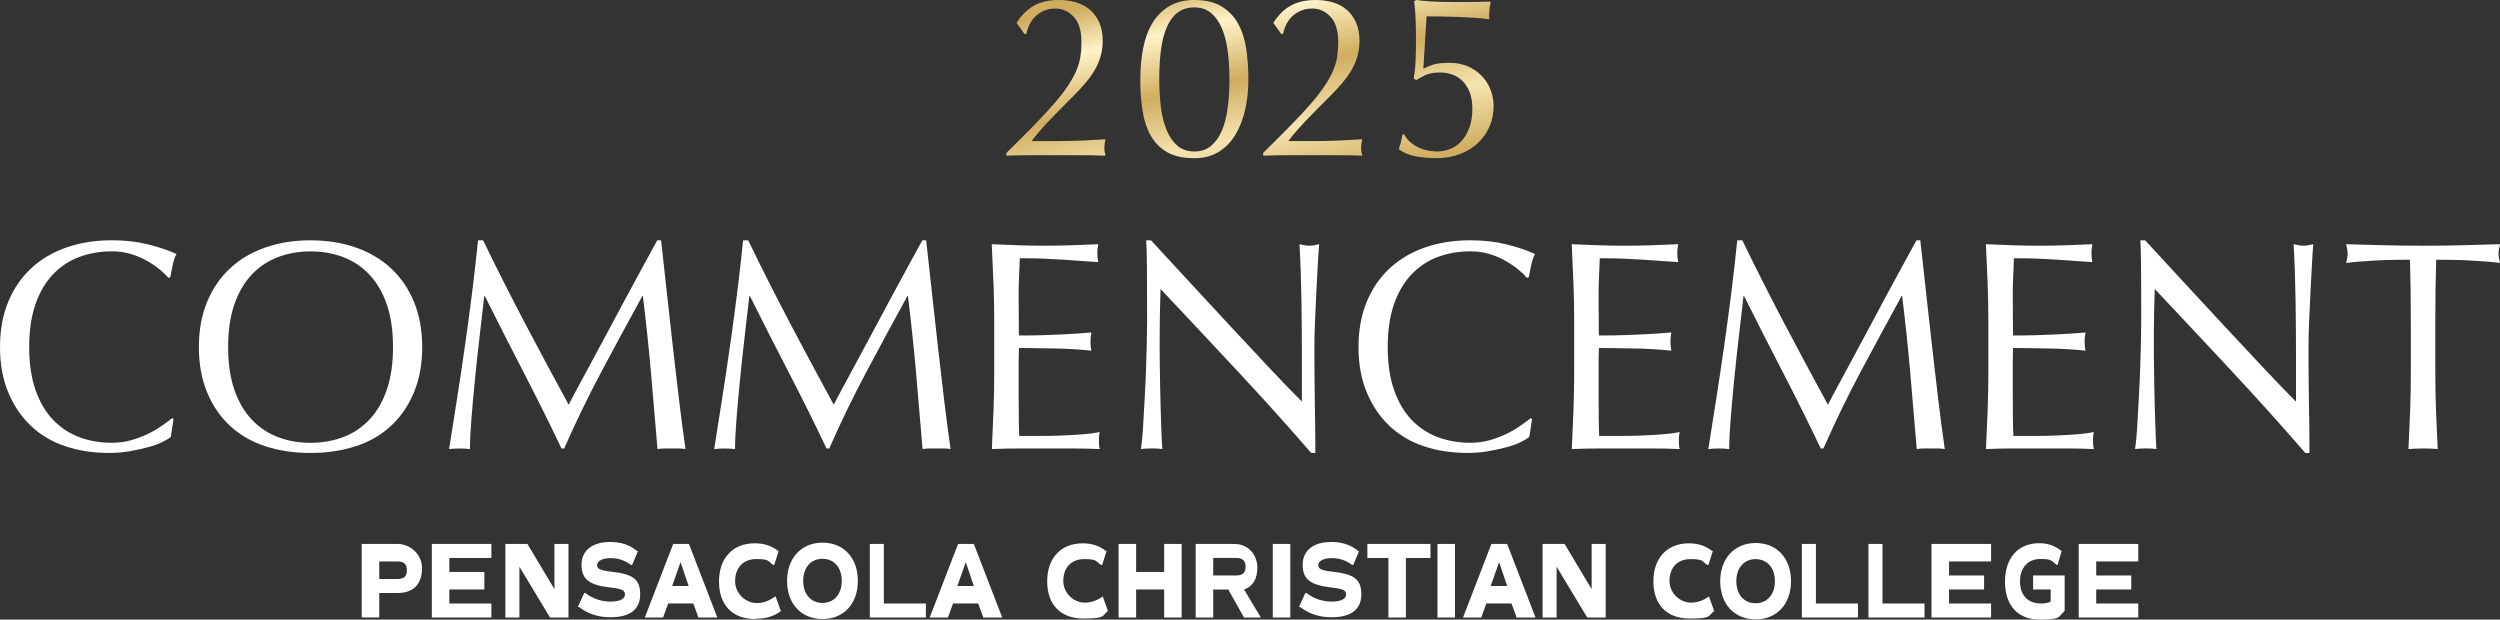 <?xml version="1.0" encoding="UTF-8"?><svg id="Layer_2" xmlns="http://www.w3.org/2000/svg" xmlns:xlink="http://www.w3.org/1999/xlink" viewBox="0 0 1050.09 260.26"><rect x="0" y="0" width="1050.09" height="260.26" fill="#333333" stroke="none"/><defs><style>.cls-1{fill:url(#linear-gradient-4);}.cls-2{fill:url(#linear-gradient-3);}.cls-3{fill:url(#linear-gradient-2);}.cls-4{fill:url(#linear-gradient);}.cls-5{fill:#fff;}</style><linearGradient id="linear-gradient" x1="433.82" y1="-.3" x2="456.27" y2="98.79" gradientUnits="userSpaceOnUse"><stop offset=".08" stop-color="#d0ad5f"/><stop offset=".26" stop-color="#fff3c8"/><stop offset=".51" stop-color="#d0ad5f"/><stop offset=".75" stop-color="#f5e4b1"/><stop offset="1" stop-color="#d0ad5f"/></linearGradient><linearGradient id="linear-gradient-2" x1="491.09" y1="-13.28" x2="513.55" y2="85.8" xlink:href="#linear-gradient"/><linearGradient id="linear-gradient-3" x1="536.41" y1="-23.55" x2="558.87" y2="75.53" xlink:href="#linear-gradient"/><linearGradient id="linear-gradient-4" x1="591.55" y1="-36.05" x2="614" y2="63.03" xlink:href="#linear-gradient"/></defs><g id="New_Concept"><path class="cls-4" d="M434.35,2.33c2.84-1.55,6.3-2.33,10.38-2.33,2.52,0,4.91.32,7.18.97,2.26.65,4.22,1.68,5.87,3.1,1.65,1.42,2.96,3.2,3.93,5.33s1.46,4.72,1.46,7.76c0,2.2-.26,4.25-.78,6.16-.52,1.91-1.28,3.77-2.28,5.58-1,1.81-2.26,3.64-3.78,5.48s-3.31,3.8-5.38,5.87l-4.27,4.27c-1.62,1.62-3.25,3.28-4.9,5-1.65,1.71-3.22,3.41-4.7,5.09-1.49,1.68-2.75,3.23-3.78,4.66h9.21c4.66,0,8.78-.08,12.37-.24,3.59-.16,6.74-.34,9.46-.53-.32,1.42-.49,2.62-.49,3.59,0,.91.16,2.01.49,3.3-3.49-.13-6.95-.19-10.38-.19h-20.81c-3.46,0-6.94.06-10.43.19v-1.16c4.53-4.46,8.45-8.39,11.79-11.79,3.33-3.39,6.16-6.45,8.49-9.17,2.33-2.72,4.22-5.17,5.67-7.37,1.45-2.2,2.6-4.28,3.44-6.26.84-1.97,1.41-3.91,1.7-5.82.29-1.91.44-3.96.44-6.16,0-4.79-1.08-8.33-3.25-10.62-2.17-2.29-4.7-3.44-7.61-3.44-2.07,0-3.85.37-5.33,1.12-1.49.74-2.72,1.65-3.69,2.72-.97,1.07-1.71,2.22-2.23,3.44-.52,1.23-.87,2.33-1.07,3.3l-.68.19-3.39-4.75c2.07-3.3,4.53-5.72,7.37-7.28Z"/><path class="cls-3" d="M478.97,33.37c0-4.59.39-8.91,1.16-12.95.78-4.04,2.05-7.57,3.83-10.57,1.78-3.01,4.12-5.4,7.03-7.18,2.91-1.78,6.47-2.67,10.67-2.67,4.66,0,8.45.89,11.4,2.67,2.94,1.78,5.25,4.17,6.94,7.18s2.83,6.53,3.44,10.57c.61,4.04.92,8.36.92,12.95s-.45,8.7-1.36,12.71c-.91,4.01-2.28,7.53-4.12,10.57-1.84,3.04-4.19,5.43-7.03,7.18-2.85,1.75-6.24,2.62-10.19,2.62-4.66,0-8.46-.84-11.4-2.52-2.94-1.68-5.25-4.03-6.94-7.03s-2.83-6.53-3.44-10.57c-.62-4.04-.92-8.36-.92-12.95ZM486.93,33.37c0,4.27.24,8.25.73,11.93.48,3.69,1.31,6.89,2.47,9.6s2.68,4.85,4.56,6.4c1.88,1.55,4.2,2.33,6.98,2.33s5.11-.78,6.98-2.33c1.88-1.55,3.4-3.69,4.56-6.4,1.16-2.72,1.99-5.92,2.47-9.6.49-3.69.73-7.66.73-11.93s-.24-8.25-.73-11.93c-.48-3.69-1.31-6.89-2.47-9.6-1.16-2.72-2.68-4.85-4.56-6.4-1.88-1.55-4.2-2.33-6.98-2.33s-5.11.71-6.98,2.13c-1.88,1.42-3.4,3.46-4.56,6.11-1.16,2.65-1.99,5.84-2.47,9.55-.49,3.72-.73,7.87-.73,12.46Z"/><path class="cls-2" d="M542.21,2.33c2.84-1.55,6.3-2.33,10.38-2.33,2.52,0,4.91.32,7.18.97,2.26.65,4.22,1.68,5.87,3.1,1.65,1.42,2.96,3.2,3.93,5.33.97,2.13,1.46,4.72,1.46,7.76,0,2.2-.26,4.25-.78,6.16-.52,1.91-1.28,3.77-2.28,5.58-1,1.81-2.26,3.64-3.78,5.48-1.52,1.84-3.31,3.8-5.38,5.87-1.23,1.23-2.65,2.65-4.27,4.27-1.62,1.62-3.25,3.28-4.9,5-1.65,1.71-3.22,3.41-4.71,5.09-1.49,1.68-2.75,3.23-3.78,4.66h9.21c4.66,0,8.78-.08,12.37-.24,3.59-.16,6.74-.34,9.46-.53-.33,1.42-.49,2.62-.49,3.59,0,.91.16,2.01.49,3.3-3.49-.13-6.95-.19-10.38-.19h-20.81c-3.46,0-6.94.06-10.43.19v-1.16c4.53-4.46,8.45-8.39,11.79-11.79,3.33-3.39,6.16-6.45,8.49-9.17,2.33-2.72,4.22-5.17,5.67-7.37,1.46-2.2,2.6-4.28,3.44-6.26.84-1.97,1.41-3.91,1.7-5.82.29-1.91.44-3.96.44-6.16,0-4.79-1.08-8.33-3.25-10.62-2.17-2.29-4.7-3.44-7.61-3.44-2.07,0-3.85.37-5.33,1.12s-2.72,1.65-3.69,2.72-1.71,2.22-2.23,3.44c-.52,1.23-.87,2.33-1.07,3.3l-.68.19-3.4-4.75c2.07-3.3,4.53-5.72,7.37-7.28Z"/><path class="cls-1" d="M602.11,27.11c1.52-.49,3.73-.73,6.64-.73s5.42.48,7.71,1.45c2.29.97,4.25,2.3,5.87,3.98,1.62,1.68,2.86,3.62,3.73,5.82.87,2.2,1.31,4.53,1.31,6.98,0,3.04-.58,5.9-1.75,8.58-1.16,2.68-2.81,5.01-4.95,6.98-2.13,1.97-4.67,3.51-7.62,4.61-2.94,1.1-6.22,1.65-9.84,1.65-2.91,0-5.71-.24-8.39-.73-2.68-.49-5.06-1.44-7.13-2.86v-.78c.32-.84.61-1.79.87-2.86.26-1.07.45-1.99.58-2.76h.68c.58,1.16,1.37,2.2,2.38,3.1,1,.91,2.13,1.67,3.39,2.28,1.26.62,2.59,1.07,3.98,1.36,1.39.29,2.73.44,4.03.44,1.94,0,3.8-.36,5.58-1.07,1.78-.71,3.35-1.81,4.71-3.3,1.36-1.49,2.46-3.36,3.3-5.63.84-2.26,1.26-4.91,1.26-7.95,0-2.72-.39-5.04-1.16-6.98-.78-1.94-1.79-3.52-3.06-4.75-1.26-1.23-2.7-2.12-4.32-2.67-1.62-.55-3.3-.83-5.04-.83-2.72,0-4.92.44-6.6,1.31-1.68.87-2.81,1.5-3.4,1.89l-1.07-.68c.45-2.52.73-5.19.82-8,.1-2.81.15-5.61.15-8.39s-.05-5.51-.15-8.39c-.1-2.88-.31-5.42-.63-7.62l.87-.58c1.1.19,2.91.39,5.43.58,2.84.19,6.79.29,11.83.29,3.1,0,5.85-.01,8.25-.05,2.39-.03,4.17-.08,5.33-.15l.48.39c-.26.84-.44,1.73-.53,2.67-.1.94-.15,1.86-.15,2.76s.03,1.46.1,1.65c-1.42-.26-3.31-.47-5.67-.63-2.36-.16-4.83-.29-7.42-.39-2.59-.1-5.08-.16-7.47-.19-2.39-.03-4.33-.05-5.82-.05l-1.36,22.02c1.29-.71,2.7-1.31,4.22-1.79Z"/><path class="cls-5" d="M68.2,185.68c-1.63.8-3.59,1.51-5.89,2.13-2.3.63-4.87,1.19-7.7,1.69-2.84.5-5.8.75-8.89.75-6.6,0-12.69-.94-18.29-2.82-5.6-1.88-10.42-4.74-14.47-8.58-4.05-3.84-7.22-8.53-9.52-14.09-2.3-5.55-3.44-11.88-3.44-18.98s1.15-13.42,3.44-18.98c2.3-5.55,5.51-10.25,9.64-14.09,4.13-3.84,9.08-6.76,14.84-8.77,5.76-2,12.11-3.01,19.04-3.01,5.51,0,10.54.56,15.09,1.69,4.55,1.12,8.58,2.48,12.09,4.07-.67,1.17-1.21,2.76-1.63,4.76-.42,2-.75,3.67-1,5.01l-.75.25c-.84-1-2-2.13-3.51-3.38-1.5-1.25-3.26-2.46-5.26-3.63-2-1.17-4.26-2.15-6.76-2.94-2.51-.79-5.26-1.19-8.27-1.19-4.93,0-9.5.8-13.72,2.38-4.22,1.59-7.89,4.03-11.02,7.33-3.13,3.3-5.57,7.47-7.33,12.52-1.75,5.05-2.63,11.05-2.63,17.97s.88,12.92,2.63,17.97c1.75,5.05,4.2,9.23,7.33,12.53,3.13,3.3,6.81,5.74,11.02,7.33,4.22,1.59,8.79,2.38,13.72,2.38,3.01,0,5.78-.38,8.33-1.13,2.55-.75,4.89-1.65,7.01-2.69,2.13-1.04,4.05-2.17,5.76-3.38,1.71-1.21,3.15-2.27,4.32-3.19l.5.5-1.13,7.39c-.75.67-1.94,1.4-3.57,2.19Z"/><path class="cls-5" d="M83.54,145.79c0-7.09,1.15-13.42,3.44-18.98,2.3-5.55,5.51-10.25,9.64-14.09,4.13-3.84,9.08-6.76,14.84-8.77,5.76-2,12.06-3.01,18.91-3.01s13.28,1,19.04,3.01c5.76,2,10.71,4.93,14.84,8.77,4.13,3.84,7.35,8.54,9.64,14.09,2.3,5.56,3.45,11.88,3.45,18.98s-1.15,13.42-3.45,18.98c-2.3,5.56-5.51,10.25-9.64,14.09-4.13,3.84-9.08,6.7-14.84,8.58-5.76,1.88-12.11,2.82-19.04,2.82s-13.15-.94-18.91-2.82c-5.76-1.88-10.71-4.74-14.84-8.58-4.13-3.84-7.35-8.53-9.64-14.09-2.3-5.55-3.44-11.88-3.44-18.98ZM165.08,145.79c0-6.93-.88-12.92-2.63-17.97-1.75-5.05-4.2-9.22-7.33-12.52-3.13-3.3-6.81-5.74-11.02-7.33-4.22-1.58-8.79-2.38-13.71-2.38s-9.37.8-13.59,2.38c-4.22,1.59-7.89,4.03-11.02,7.33-3.13,3.3-5.57,7.47-7.33,12.52-1.75,5.05-2.63,11.05-2.63,17.97s.88,12.92,2.63,17.97c1.75,5.05,4.2,9.23,7.33,12.53,3.13,3.3,6.81,5.74,11.02,7.33,4.22,1.59,8.75,2.38,13.59,2.38s9.5-.8,13.71-2.38c4.21-1.58,7.89-4.03,11.02-7.33,3.13-3.3,5.57-7.47,7.33-12.53,1.75-5.05,2.63-11.04,2.63-17.97Z"/><path class="cls-5" d="M220.38,135.52c5.89,11.19,12.04,22.67,18.47,34.45.83-1.59,2.05-3.86,3.63-6.83,1.58-2.96,3.42-6.37,5.51-10.21,2.09-3.84,4.32-7.99,6.7-12.46,2.38-4.47,4.8-9,7.27-13.59,2.46-4.59,4.9-9.1,7.33-13.53,2.42-4.42,4.68-8.56,6.76-12.4h1.63c.92,8.02,1.77,15.76,2.57,23.23.79,7.47,1.61,14.82,2.44,22.04.83,7.22,1.67,14.37,2.5,21.42.83,7.06,1.75,14.05,2.76,20.98-1-.17-1.98-.25-2.94-.25h-5.89c-.96,0-1.94.08-2.94.25-.92-11.1-1.84-21.88-2.76-32.31-.92-10.44-2.05-21.08-3.38-31.94h-.25c-5.76,10.52-11.42,20.98-16.97,31.38-5.56,10.4-10.84,21.27-15.84,32.63h-1.13c-5.01-10.52-10.25-21.06-15.72-31.63-5.47-10.56-10.96-21.35-16.47-32.38h-.25c-.59,5.18-1.23,10.79-1.94,16.85-.71,6.05-1.36,12.02-1.94,17.91-.58,5.89-1.09,11.44-1.5,16.66-.42,5.22-.63,9.5-.63,12.84-1.34-.17-2.8-.25-4.38-.25s-3.05.08-4.38.25c1.08-6.76,2.21-13.9,3.38-21.42,1.17-7.52,2.3-15.07,3.38-22.67,1.08-7.6,2.09-15.1,3.01-22.48.92-7.39,1.71-14.43,2.38-21.11h2.13c5.76,11.86,11.59,23.38,17.47,34.57Z"/><path class="cls-5" d="M331.72,135.52c5.89,11.19,12.04,22.67,18.47,34.45.83-1.59,2.05-3.86,3.63-6.83,1.58-2.96,3.42-6.37,5.51-10.21,2.09-3.84,4.32-7.99,6.7-12.46,2.38-4.47,4.8-9,7.27-13.59,2.46-4.59,4.9-9.1,7.33-13.53,2.42-4.42,4.68-8.56,6.76-12.4h1.63c.92,8.02,1.77,15.76,2.57,23.23.79,7.47,1.61,14.82,2.44,22.04.83,7.22,1.67,14.37,2.5,21.42.83,7.06,1.75,14.05,2.76,20.98-1-.17-1.98-.25-2.94-.25h-5.89c-.96,0-1.94.08-2.94.25-.92-11.1-1.84-21.88-2.76-32.31-.92-10.44-2.05-21.08-3.38-31.94h-.25c-5.76,10.52-11.42,20.98-16.97,31.38-5.56,10.4-10.84,21.27-15.84,32.63h-1.13c-5.01-10.52-10.25-21.06-15.72-31.63-5.47-10.56-10.96-21.35-16.47-32.38h-.25c-.59,5.18-1.23,10.79-1.94,16.85-.71,6.05-1.36,12.02-1.94,17.91-.58,5.89-1.09,11.44-1.5,16.66-.42,5.22-.63,9.5-.63,12.84-1.34-.17-2.8-.25-4.38-.25s-3.05.08-4.38.25c1.08-6.76,2.21-13.9,3.38-21.42,1.17-7.52,2.3-15.07,3.38-22.67,1.08-7.6,2.09-15.1,3.01-22.48.92-7.39,1.71-14.43,2.38-21.11h2.13c5.76,11.86,11.59,23.38,17.47,34.57Z"/><path class="cls-5" d="M417.27,118.61c-.21-5.34-.44-10.69-.69-16.03,3.76.17,7.49.31,11.21.44,3.72.13,7.45.19,11.21.19s7.47-.06,11.15-.19c3.67-.13,7.39-.27,11.15-.44-.25,1.25-.38,2.5-.38,3.76s.13,2.5.38,3.76c-2.67-.17-5.12-.33-7.33-.5-2.21-.17-4.55-.33-7.01-.5-2.46-.17-5.16-.31-8.08-.44-2.92-.13-6.43-.19-10.52-.19-.08,2.67-.19,5.22-.31,7.64-.13,2.43-.19,5.18-.19,8.27,0,3.26.02,6.43.06,9.52.04,3.09.06,5.43.06,7.02,3.67,0,6.97-.04,9.89-.13,2.92-.08,5.59-.19,8.02-.31,2.42-.13,4.65-.25,6.7-.38,2.05-.13,3.99-.27,5.83-.44-.25,1.25-.38,2.55-.38,3.88,0,1.25.13,2.5.38,3.76-2.17-.25-4.7-.46-7.58-.63-2.88-.17-5.76-.27-8.64-.31-2.88-.04-5.6-.08-8.14-.13-2.55-.04-4.57-.06-6.07-.06,0,.75-.02,1.57-.06,2.44-.04.88-.06,1.98-.06,3.32v12.4c0,4.76.02,8.68.06,11.77.04,3.09.1,5.43.19,7.02h8.77c3.17,0,6.28-.06,9.33-.19,3.05-.12,5.93-.29,8.64-.5,2.71-.21,5.07-.52,7.08-.94-.17.59-.27,1.23-.31,1.94-.04.71-.06,1.36-.06,1.94,0,1.34.13,2.42.38,3.26-3.76-.17-7.5-.25-11.21-.25h-22.73c-3.76,0-7.56.08-11.4.25.25-5.34.48-10.67.69-15.97.21-5.3.31-10.71.31-16.22v-21.54c0-5.51-.11-10.94-.31-16.28Z"/><path class="cls-5" d="M520.03,156.12c-10.85-11.65-21.71-23.24-32.56-34.76-.08,2.34-.17,5.47-.25,9.39-.08,3.92-.13,9.27-.13,16.03,0,1.75.02,3.93.06,6.51.04,2.59.08,5.3.13,8.14.04,2.84.1,5.72.19,8.64.08,2.92.16,5.64.25,8.14.08,2.5.17,4.7.25,6.57s.17,3.15.25,3.82c-1.34-.17-2.8-.25-4.38-.25-1.67,0-3.21.08-4.63.25.16-.84.35-2.38.56-4.63.21-2.26.4-4.95.56-8.08.17-3.13.36-6.53.56-10.21.21-3.68.38-7.35.5-11.02.12-3.68.23-7.27.31-10.77.08-3.51.13-6.64.13-9.39,0-8.02-.02-14.9-.06-20.66-.04-5.76-.15-10.06-.31-12.9h2c5.09,5.51,10.54,11.42,16.35,17.72,5.8,6.31,11.56,12.53,17.28,18.66,5.72,6.14,11.15,11.94,16.28,17.41,5.14,5.47,9.62,10.12,13.47,13.96v-17.03c0-8.77-.06-17.3-.19-25.61-.13-8.31-.4-16.14-.82-23.48,1.67.42,3.09.63,4.26.63,1,0,2.34-.21,4.01-.63-.17,1.84-.36,4.59-.56,8.27-.21,3.68-.42,7.6-.63,11.77-.21,4.18-.4,8.27-.56,12.28-.17,4.01-.25,7.22-.25,9.65v7.51c0,2.84.02,5.81.06,8.9.04,3.09.08,6.2.13,9.33.04,3.13.08,6.05.13,8.77.04,2.71.06,5.07.06,7.07v4.13h-1.75c-9.6-11.1-19.83-22.48-30.69-34.13Z"/><path class="cls-5" d="M638.83,185.68c-1.63.8-3.59,1.51-5.89,2.13-2.3.63-4.87,1.19-7.7,1.69-2.84.5-5.8.75-8.9.75-6.59,0-12.69-.94-18.29-2.82-5.59-1.88-10.42-4.74-14.47-8.58-4.05-3.84-7.22-8.53-9.52-14.09-2.3-5.55-3.44-11.88-3.44-18.98s1.15-13.42,3.44-18.98c2.29-5.55,5.51-10.25,9.65-14.09,4.13-3.84,9.08-6.76,14.84-8.77,5.76-2,12.11-3.01,19.04-3.01,5.51,0,10.54.56,15.09,1.69,4.55,1.12,8.58,2.48,12.09,4.07-.67,1.17-1.21,2.76-1.63,4.76-.42,2-.75,3.67-1.01,5.01l-.75.25c-.84-1-2-2.13-3.51-3.38-1.51-1.25-3.26-2.46-5.26-3.63-2-1.17-4.26-2.15-6.76-2.94-2.5-.79-5.26-1.19-8.26-1.19-4.93,0-9.5.8-13.72,2.38-4.21,1.59-7.89,4.03-11.02,7.33-3.13,3.3-5.57,7.47-7.33,12.52-1.75,5.05-2.63,11.05-2.63,17.97s.88,12.92,2.63,17.97c1.75,5.05,4.2,9.23,7.33,12.53,3.13,3.3,6.81,5.74,11.02,7.33,4.22,1.59,8.79,2.38,13.72,2.38,3,0,5.78-.38,8.32-1.13,2.55-.75,4.89-1.65,7.02-2.69,2.13-1.04,4.05-2.17,5.76-3.38,1.71-1.21,3.15-2.27,4.32-3.19l.5.5-1.13,7.39c-.75.67-1.94,1.4-3.57,2.19Z"/><path class="cls-5" d="M660.88,118.61c-.21-5.34-.44-10.69-.69-16.03,3.75.17,7.49.31,11.21.44,3.72.13,7.45.19,11.21.19s7.47-.06,11.14-.19c3.68-.13,7.39-.27,11.15-.44-.25,1.25-.38,2.5-.38,3.76s.13,2.5.38,3.76c-2.67-.17-5.11-.33-7.33-.5-2.21-.17-4.55-.33-7.01-.5-2.46-.17-5.16-.31-8.08-.44-2.92-.13-6.43-.19-10.52-.19-.08,2.67-.19,5.22-.31,7.64-.13,2.43-.19,5.18-.19,8.27,0,3.26.02,6.43.06,9.52.04,3.09.06,5.43.06,7.02,3.67,0,6.97-.04,9.89-.13,2.92-.08,5.59-.19,8.02-.31,2.42-.13,4.65-.25,6.7-.38,2.05-.13,3.99-.27,5.83-.44-.25,1.25-.38,2.55-.38,3.88,0,1.25.13,2.5.38,3.76-2.17-.25-4.7-.46-7.58-.63-2.88-.17-5.76-.27-8.64-.31-2.88-.04-5.6-.08-8.14-.13-2.55-.04-4.57-.06-6.07-.06,0,.75-.02,1.57-.06,2.44-.04.88-.06,1.98-.06,3.32v12.4c0,4.76.02,8.68.06,11.77.04,3.09.11,5.43.19,7.02h8.77c3.17,0,6.29-.06,9.33-.19,3.05-.12,5.93-.29,8.64-.5,2.71-.21,5.08-.52,7.08-.94-.17.59-.27,1.23-.31,1.94-.05.71-.06,1.36-.06,1.94,0,1.34.13,2.42.38,3.26-3.76-.17-7.5-.25-11.21-.25h-22.73c-3.76,0-7.56.08-11.4.25.25-5.34.48-10.67.69-15.97.2-5.3.31-10.71.31-16.22v-21.54c0-5.51-.11-10.94-.31-16.28Z"/><path class="cls-5" d="M749.31,135.52c5.88,11.19,12.04,22.67,18.47,34.45.83-1.59,2.05-3.86,3.63-6.83,1.58-2.96,3.42-6.37,5.51-10.21,2.09-3.84,4.32-7.99,6.7-12.46,2.38-4.47,4.8-9,7.26-13.59,2.46-4.59,4.91-9.1,7.33-13.53,2.42-4.42,4.68-8.56,6.76-12.4h1.63c.92,8.02,1.77,15.76,2.57,23.23.8,7.47,1.61,14.82,2.45,22.04.83,7.22,1.66,14.37,2.5,21.42.84,7.06,1.75,14.05,2.76,20.98-1.01-.17-1.98-.25-2.94-.25h-5.89c-.96,0-1.94.08-2.94.25-.92-11.1-1.83-21.88-2.75-32.31-.92-10.44-2.05-21.08-3.38-31.94h-.25c-5.76,10.52-11.42,20.98-16.97,31.38-5.56,10.4-10.84,21.27-15.85,32.63h-1.13c-5.01-10.52-10.25-21.06-15.72-31.63-5.47-10.56-10.96-21.35-16.47-32.38h-.25c-.58,5.18-1.23,10.79-1.94,16.85-.71,6.05-1.36,12.02-1.94,17.91-.58,5.89-1.09,11.44-1.5,16.66-.42,5.22-.63,9.5-.63,12.84-1.34-.17-2.8-.25-4.39-.25s-3.04.08-4.38.25c1.09-6.76,2.22-13.9,3.38-21.42,1.17-7.52,2.3-15.07,3.38-22.67,1.08-7.6,2.09-15.1,3.01-22.48.92-7.39,1.71-14.43,2.38-21.11h2.13c5.76,11.86,11.59,23.38,17.47,34.57Z"/><path class="cls-5" d="M834.85,118.61c-.21-5.34-.44-10.69-.69-16.03,3.75.17,7.49.31,11.21.44,3.72.13,7.45.19,11.21.19s7.47-.06,11.14-.19c3.68-.13,7.39-.27,11.15-.44-.25,1.25-.38,2.5-.38,3.76s.13,2.5.38,3.76c-2.67-.17-5.11-.33-7.33-.5-2.21-.17-4.55-.33-7.01-.5-2.46-.17-5.16-.31-8.08-.44-2.92-.13-6.43-.19-10.52-.19-.08,2.67-.19,5.22-.31,7.64-.13,2.43-.19,5.18-.19,8.27,0,3.26.02,6.43.06,9.52.04,3.09.06,5.43.06,7.02,3.67,0,6.97-.04,9.89-.13,2.92-.08,5.59-.19,8.02-.31,2.42-.13,4.65-.25,6.7-.38,2.05-.13,3.99-.27,5.83-.44-.25,1.25-.38,2.55-.38,3.88,0,1.25.13,2.5.38,3.76-2.17-.25-4.7-.46-7.58-.63-2.88-.17-5.76-.27-8.64-.31-2.88-.04-5.6-.08-8.14-.13-2.55-.04-4.57-.06-6.07-.06,0,.75-.02,1.57-.06,2.44-.04.88-.06,1.98-.06,3.32v12.4c0,4.76.02,8.68.06,11.77.04,3.09.11,5.43.19,7.02h8.77c3.17,0,6.29-.06,9.33-.19,3.05-.12,5.93-.29,8.64-.5,2.71-.21,5.08-.52,7.08-.94-.17.59-.27,1.23-.31,1.94-.05.71-.06,1.36-.06,1.94,0,1.34.13,2.42.38,3.26-3.76-.17-7.5-.25-11.21-.25h-22.73c-3.76,0-7.56.08-11.4.25.25-5.34.48-10.67.69-15.97.2-5.3.31-10.71.31-16.22v-21.54c0-5.51-.11-10.94-.31-16.28Z"/><path class="cls-5" d="M937.62,156.12c-10.85-11.65-21.71-23.24-32.56-34.76-.08,2.34-.17,5.47-.25,9.39-.08,3.92-.13,9.27-.13,16.03,0,1.75.02,3.93.06,6.51.04,2.59.08,5.3.12,8.14.04,2.84.11,5.72.19,8.64.08,2.92.16,5.64.25,8.14.08,2.5.16,4.7.25,6.57.08,1.88.17,3.15.25,3.82-1.34-.17-2.8-.25-4.39-.25-1.67,0-3.21.08-4.63.25.17-.84.35-2.38.56-4.63.21-2.26.4-4.95.56-8.08.17-3.13.36-6.53.56-10.21.21-3.68.38-7.35.5-11.02.12-3.68.23-7.27.31-10.77s.13-6.64.13-9.39c0-8.02-.02-14.9-.06-20.66-.04-5.76-.14-10.06-.31-12.9h2c5.09,5.51,10.54,11.42,16.35,17.72,5.8,6.31,11.56,12.53,17.28,18.66,5.72,6.14,11.15,11.94,16.28,17.41,5.14,5.47,9.62,10.12,13.47,13.96v-17.03c0-8.77-.06-17.3-.19-25.61-.13-8.31-.4-16.14-.82-23.48,1.67.42,3.09.63,4.26.63,1,0,2.34-.21,4.01-.63-.17,1.84-.36,4.59-.56,8.27-.21,3.68-.42,7.6-.63,11.77-.21,4.18-.4,8.27-.56,12.28-.17,4.01-.25,7.22-.25,9.65v7.51c0,2.84.02,5.81.06,8.9s.08,6.2.13,9.33c.04,3.13.08,6.05.13,8.77.04,2.71.06,5.07.06,7.07v4.13h-1.75c-9.6-11.1-19.83-22.48-30.69-34.13Z"/><path class="cls-5" d="M1012.27,109.09c-2.17,0-4.44.02-6.83.06-2.38.04-4.76.12-7.14.25-2.38.13-4.68.27-6.89.44-2.22.17-4.2.38-5.95.63.42-1.51.63-2.84.63-4.01,0-.92-.21-2.21-.63-3.88,5.51.17,10.9.31,16.16.44,5.26.13,10.64.19,16.16.19s10.9-.06,16.16-.19c5.26-.13,10.64-.27,16.16-.44-.42,1.67-.63,3.01-.63,4.01,0,1.08.21,2.38.63,3.88-1.75-.25-3.74-.46-5.95-.63-2.21-.17-4.51-.31-6.89-.44-2.38-.13-4.76-.21-7.14-.25-2.38-.04-4.65-.06-6.83-.06-.25,8.6-.37,17.24-.37,25.93v21.54c0,5.51.1,10.94.31,16.28.21,5.34.44,10.6.69,15.78-1.92-.17-3.97-.25-6.14-.25s-4.22.08-6.14.25c.25-5.18.48-10.44.69-15.78.21-5.34.31-10.77.31-16.28v-21.54c0-8.68-.13-17.32-.38-25.93Z"/><g id="PCC_Wordmark_oneline_blue"><g id="Layer_1-2"><path class="cls-5" d="M159.3,249.07h7.8c6.6,0,10.29-3.82,10.15-10.68-.11-5.57-4.88-9.93-10.45-9.93h-14.86s0,30.91,0,30.91h7.36v-10.3ZM159.3,235.83h7.64c2.83,0,3.96,1.13,3.96,3.68s-1.13,3.68-3.96,3.68h-7.64v-7.36Z"/><polygon class="cls-5" points="206.4 253.49 188.73 253.49 188.73 247.6 203.45 247.6 203.45 240.24 188.73 240.24 188.73 234.36 206.4 234.36 206.4 228.47 181.38 228.47 181.38 259.38 206.4 259.38 206.4 253.49"/><polygon class="cls-5" points="218.17 238.04 231.04 259.38 238.78 259.38 238.78 228.47 232.89 228.47 232.89 247.46 221.53 228.47 212.28 228.47 212.28 259.38 218.17 259.38 218.17 238.04"/><path class="cls-5" d="M256.42,252.69c-3.76,0-7.38-1.16-10.57-3.62h-.43c0-.15-2.72,5.89-2.72,5.89h.5c3.73,2.87,8.04,4.31,13.21,4.31,8.18,0,12.49-3.3,12.49-9.62s-3.02-8.47-11.77-9.48c-5.31-.57-6.32-1.29-6.32-2.87s2.15-2.87,5.6-2.87,6.17,1.01,8.62,2.87h.46c0,.15,2.48-5.89,2.48-5.89h-.4c-3.18-2.61-6.8-3.76-11.29-3.76-7.53,0-12.02,3.62-12.02,9.55s3.04,8.54,11.87,9.55c5.36.58,6.37,1.3,6.37,2.9,0,2.46-3.33,3.04-6.08,3.04h0Z"/><path class="cls-5" d="M280.65,253.49h10.57l2.14,5.89h7.95l-11.92-30.91h-6.62l-11.92,30.91h7.66l2.14-5.89ZM282.33,246.13l3.53-10.01,3.39,10.01h-6.92Z"/><path class="cls-5" d="M317.63,259.89c4.24,0,7.74-1.17,10.37-3.21h0l-2.19-6.13h-.3c-2.29,1.75-4.58,2.63-7.1,2.75-5.21.25-9.67-4.04-9.63-9.26.04-5.62,3.38-9.21,8.88-9.21s4.66.73,7.13,2.47h.38c0,.15,1.91-5.89,1.91-5.89h-.24c-2.78-2.19-5.99-3.21-9.79-3.21-9.2,0-15.04,6.13-15.04,16.07s5.7,15.77,15.34,15.77l.29-.15Z"/><path class="cls-5" d="M345.47,227.93c-8.83,0-14.87,6.48-14.87,16.04s5.89,16.04,14.87,16.04,14.87-6.48,14.87-16.04-5.89-16.04-14.87-16.04ZM345.47,253.25c-4.86,0-8.1-3.68-8.1-9.27s3.24-9.27,8.1-9.27,8.1,3.68,8.1,9.27-3.24,9.27-8.1,9.27Z"/><polygon class="cls-5" points="371.24 228.47 365.35 228.47 365.35 259.38 388.9 259.38 388.9 253.49 371.24 253.49 371.24 228.47"/><path class="cls-5" d="M409.05,228.47h-6.62l-11.92,30.91h7.66l2.14-5.89h10.57l2.14,5.89h7.95l-11.92-30.91h0ZM409.05,246.13h-6.92l3.53-10.01,3.39,10.01Z"/><path class="cls-5" d="M463.18,250.55c-2.25,1.59-4.5,2.45-6.97,2.57-5.2.27-9.66-4.05-9.59-9.26.08-5.5,3.38-9.01,8.78-9.01s4.61.72,7.06,2.45h.46c0,.15,1.91-5.89,1.91-5.89h-.33c-2.75-2.17-5.94-3.19-9.71-3.19-9.13,0-14.93,6.09-14.93,15.94s5.65,15.65,15.22,15.65,7.68-1.16,10.29-3.19h0l-2.17-6.09h-.31.29Z"/><polygon class="cls-5" points="496.34 259.38 496.34 228.47 488.99 228.47 488.99 240.24 477.21 240.24 477.21 228.47 469.85 228.47 469.85 259.38 477.21 259.38 477.21 247.6 488.99 247.6 488.99 259.38 496.34 259.38"/><path class="cls-5" d="M502.23,228.47v30.91h7.36v-11.77h6.32l6.62,11.77h7.08l-7.06-11.77c3.68-1.32,5.59-4.42,5.59-9.27s-3.39-9.86-9.71-9.86h-16.19ZM509.59,234.36h9.6c2.72,0,4,1.12,4,3.68s-1.28,3.68-4,3.68h-9.6v-7.36h0Z"/><rect class="cls-5" x="534.61" y="228.47" width="7.36" height="30.91"/><path class="cls-5" d="M559.32,252.69c-3.76,0-7.38-1.16-10.57-3.62h-.43c0-.15-2.72,5.89-2.72,5.89h.5c3.73,2.87,8.04,4.31,13.21,4.31,8.18,0,12.49-3.3,12.49-9.62s-3.02-8.47-11.77-9.48c-5.31-.57-6.32-1.29-6.32-2.87s2.15-2.87,5.6-2.87,6.17,1.01,8.62,2.87h.46c0,.15,2.48-5.89,2.48-5.89h-.4c-3.18-2.61-6.8-3.76-11.29-3.76-7.53,0-12.02,3.62-12.02,9.55s3.04,8.54,11.87,9.55c5.36.58,6.37,1.3,6.37,2.9,0,2.46-3.33,3.04-6.08,3.04h0Z"/><polygon class="cls-5" points="590.54 259.38 590.54 234.36 600.84 234.36 600.84 228.47 574.35 228.47 574.35 234.36 583.18 234.36 583.18 259.38 590.54 259.38"/><rect class="cls-5" x="603.79" y="228.47" width="7.36" height="30.91"/><path class="cls-5" d="M626.44,228.47l-11.92,30.91h7.66l2.14-5.89h10.57l2.14,5.89h7.95l-11.92-30.91h-6.62ZM633.07,246.13h-6.92l3.53-10.01,3.39,10.01h0Z"/><polygon class="cls-5" points="668.55 247.46 657.18 228.47 647.94 228.47 647.94 259.38 653.83 259.38 653.83 238.04 666.7 259.38 674.44 259.38 674.44 228.47 668.55 228.47 668.55 247.46"/><path class="cls-5" d="M717.81,250.55c-2.25,1.59-4.5,2.45-6.97,2.57-5.2.27-9.66-4.05-9.59-9.26.08-5.5,3.38-9.01,8.78-9.01s4.61.72,7.06,2.45h.46c0,.15,1.91-5.89,1.91-5.89h-.33c-2.75-2.17-5.94-3.19-9.71-3.19-9.13,0-14.93,6.09-14.93,15.94s5.65,15.65,15.22,15.65,7.68-1.16,10.29-3.19h0l-2.17-6.09h-.31.29Z"/><path class="cls-5" d="M737.42,228.08c-8.83,0-14.87,6.48-14.87,16.04s5.89,16.04,14.87,16.04,14.87-6.48,14.87-16.04-5.89-16.04-14.87-16.04ZM737.42,253.39c-4.86,0-8.1-3.68-8.1-9.27s3.24-9.27,8.1-9.27,8.1,3.68,8.1,9.27-3.24,9.27-8.1,9.27Z"/><polygon class="cls-5" points="762.74 228.47 756.86 228.47 756.86 259.38 780.41 259.38 780.41 253.49 762.74 253.49 762.74 228.47"/><polygon class="cls-5" points="790.71 228.47 784.82 228.47 784.82 259.38 808.37 259.38 808.37 253.49 790.71 253.49 790.71 228.47"/><polygon class="cls-5" points="811.31 259.38 836.34 259.38 836.34 253.49 818.67 253.49 818.67 247.6 833.39 247.6 833.39 241.72 818.67 241.72 818.67 235.83 836.34 235.83 836.34 228.47 811.31 228.47 811.31 259.38"/><path class="cls-5" d="M854.14,247.6h7.21v5.15c-1.37.59-2.74.74-4.11.74-5.48,0-8.76-3.53-8.76-9.27s3.29-9.42,8.49-9.42,4.52.74,6.98,2.5h.27c0,.15,1.78-5.89,1.78-5.89h-.14c-2.74-2.21-5.75-3.24-9.31-3.24-8.9,0-14.38,6.18-14.38,16.19s5.48,15.9,14.65,15.9,7.67-1.18,10.41-3.68v-14.87h-13.25v5.89h.15Z"/><polygon class="cls-5" points="873.13 259.38 898.15 259.38 898.15 253.49 880.49 253.49 880.49 247.6 895.21 247.6 895.21 241.72 880.49 241.72 880.49 235.83 898.15 235.83 898.15 228.47 873.13 228.47 873.13 259.38"/></g></g></g></svg>